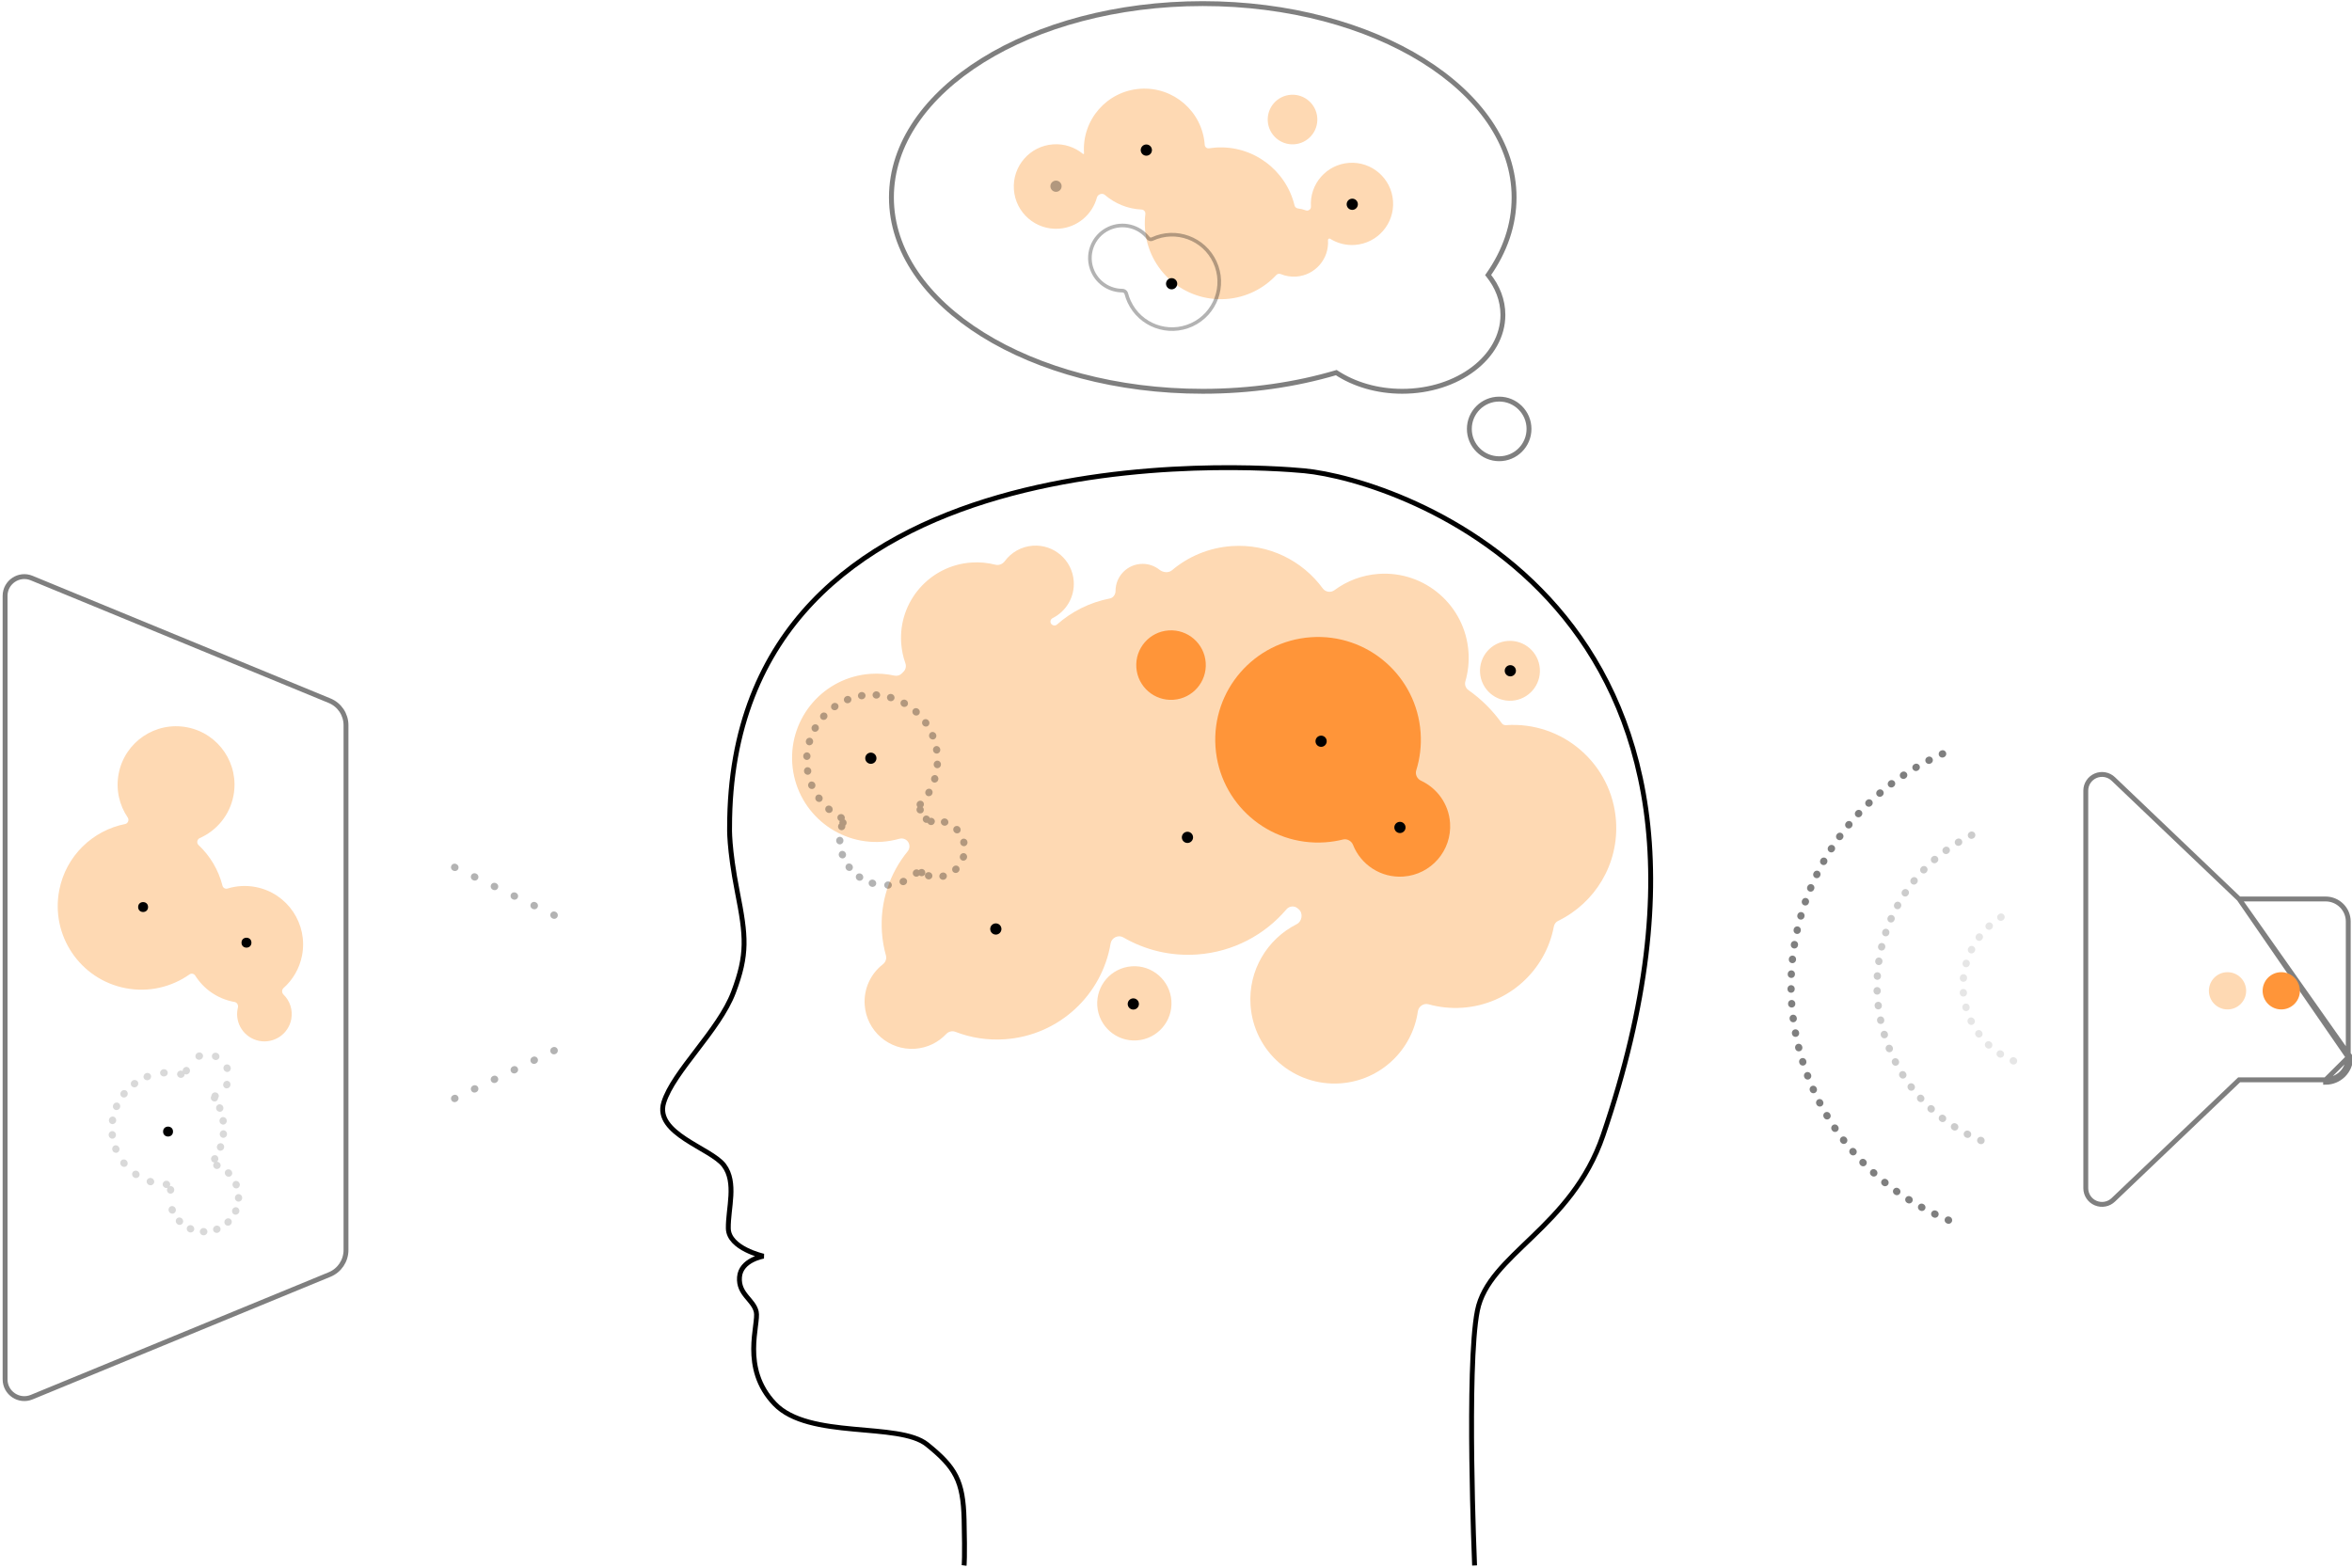 <svg width="651" height="434" viewBox="0 0 651 434" fill="none" xmlns="http://www.w3.org/2000/svg">
<path d="M266.848 433.384C266.848 433.384 267.106 431.46 266.848 420.688C266.59 409.917 264.439 406.229 256.616 399.912C248.793 393.595 223.881 398.555 214.416 388.634C204.951 378.714 210.094 366.56 209.321 363.151C208.547 359.742 204.337 358.363 204.68 353.574C205.022 348.786 211.348 347.76 211.348 347.76C211.348 347.76 201.674 345.621 201.586 340.063C201.498 334.506 203.972 327.406 200.381 322.618C196.791 317.83 181.063 313.853 183.713 305.231C186.363 296.609 199.014 285.302 203.009 274.716C207.004 264.129 206.498 259.221 204.089 246.924C201.68 234.627 201.938 229.069 201.938 229.069C201.938 118.199 347.446 129.043 361 130.332C387.104 132.818 493.759 167.772 443.689 314.326C434.896 340.063 412.011 347.215 408.917 362.862C405.823 378.509 408.143 433.384 408.143 433.384" stroke="black" stroke-width="1.35"/>
<path fill-rule="evenodd" clip-rule="evenodd" d="M290.764 172.284C290.665 171.812 290.913 171.34 291.346 171.125C295.068 169.272 297.501 165.308 297.194 160.902C296.787 155.066 291.726 150.666 285.891 151.073C282.665 151.298 279.878 152.945 278.099 155.358C277.505 156.164 276.48 156.587 275.511 156.338C273.39 155.792 271.147 155.573 268.843 155.734C257.322 156.538 248.634 166.53 249.438 178.051C249.574 180.001 249.973 181.87 250.599 183.625C250.885 184.429 250.697 185.335 250.094 185.939C249.935 186.098 249.778 186.258 249.623 186.42C249.094 186.972 248.311 187.202 247.565 187.037C245.434 186.567 243.2 186.391 240.913 186.55C228.076 187.446 218.396 198.578 219.292 211.415C220.188 224.251 231.32 233.931 244.156 233.036C245.809 232.92 247.408 232.636 248.94 232.199C249.67 231.991 250.461 232.172 251.018 232.687C251.865 233.47 251.956 234.797 251.226 235.691C246.265 241.761 243.517 249.661 244.106 258.099C244.26 260.313 244.637 262.459 245.213 264.515C245.467 265.421 245.1 266.387 244.357 266.965C241.036 269.55 239.02 273.688 239.335 278.203C239.838 285.406 246.085 290.839 253.289 290.336C256.703 290.098 259.719 288.569 261.894 286.26C262.54 285.574 263.539 285.3 264.417 285.641C268.658 287.285 273.319 288.044 278.156 287.707C293.171 286.659 305.032 275.384 307.408 261.164C307.67 259.594 309.53 258.705 310.906 259.504C316.879 262.976 323.92 264.757 331.331 264.24C341.327 263.543 350.076 258.798 356.088 251.72C356.871 250.798 358.277 250.687 359.192 251.479C359.283 251.559 359.375 251.637 359.467 251.716C360.759 252.814 360.411 255.092 358.897 255.855C350.765 259.953 345.459 268.642 346.132 278.294C347.028 291.131 358.16 300.811 370.997 299.915C382.153 299.137 390.924 290.627 392.442 279.986C392.64 278.602 394.064 277.651 395.411 278.028C398.383 278.861 401.547 279.206 404.803 278.979C417.637 278.084 427.815 268.575 430.083 256.495C430.211 255.817 430.652 255.237 431.273 254.936C441.448 249.994 448.123 239.228 447.288 227.252C446.19 211.519 432.546 199.656 416.814 200.753C416.361 200.785 415.922 200.58 415.659 200.21C413.12 196.643 409.99 193.538 406.425 191.03C405.659 190.491 405.334 189.512 405.595 188.613C406.339 186.05 406.651 183.314 406.455 180.497C405.559 167.66 394.427 157.98 381.59 158.876C376.994 159.197 372.802 160.83 369.356 163.384C368.344 164.134 366.871 163.926 366.127 162.909C360.488 155.201 351.135 150.47 340.903 151.184C334.587 151.625 328.89 154.074 324.393 157.865C323.417 158.687 321.906 158.506 320.906 157.714C319.628 156.704 318.015 156.101 316.26 156.101C312.12 156.101 308.765 159.457 308.765 163.596C308.765 164.563 308.143 165.498 307.194 165.682C301.614 166.763 296.604 169.317 292.552 172.9C291.944 173.437 290.93 173.079 290.764 172.284ZM324.225 277.054C324.62 282.718 320.349 287.63 314.685 288.025C309.021 288.42 304.109 284.149 303.714 278.485C303.319 272.821 307.59 267.909 313.254 267.514C318.918 267.119 323.83 271.39 324.225 277.054ZM426.206 185.129C426.525 189.698 423.08 193.661 418.511 193.979C413.942 194.298 409.98 190.853 409.661 186.284C409.342 181.715 412.787 177.753 417.356 177.434C421.925 177.115 425.888 180.56 426.206 185.129Z" fill="#FED9B3"/>
<path fill-rule="evenodd" clip-rule="evenodd" d="M393.33 216.136C392.253 215.634 391.639 214.402 391.993 213.269C393.018 209.984 393.46 206.457 393.206 202.817C392.112 187.139 378.515 175.316 362.837 176.41C347.158 177.504 335.336 191.101 336.43 206.779C337.524 222.457 351.12 234.28 366.799 233.186C368.488 233.068 370.133 232.805 371.722 232.41C372.874 232.123 374.068 232.809 374.506 233.913C376.683 239.401 382.222 243.101 388.427 242.668C396.102 242.132 401.89 235.476 401.354 227.801C400.989 222.564 397.774 218.206 393.33 216.136Z" fill="#FF9539"/>
<circle cx="324.123" cy="184.127" r="9.625" transform="rotate(-3.992 324.123 184.127)" fill="#FF9539"/>
<circle cx="275.631" cy="257.182" r="1.553" fill="black"/>
<circle cx="328.67" cy="231.815" r="1.553" fill="black"/>
<circle cx="313.686" cy="277.938" r="1.553" fill="black"/>
<circle cx="365.663" cy="205.206" r="1.553" fill="black"/>
<circle cx="241.038" cy="209.907" r="1.553" fill="black"/>
<circle cx="418.038" cy="185.692" r="1.553" fill="black"/>
<circle cx="387.483" cy="229.069" r="1.553" fill="black"/>
<path d="M257.027 242.441L257.313 241.483L257.313 241.483L257.027 242.441ZM266.67 237.225L267.628 237.511L266.67 237.225ZM261.454 227.583L261.169 228.541L261.169 228.541L261.454 227.583ZM258.72 215.612L257.762 215.327L258.72 215.612ZM246.551 193.115L246.837 192.156L246.551 193.115ZM224.054 205.284L225.012 205.569L224.054 205.284ZM232.973 228.792L233.931 229.078L232.973 228.792ZM241.477 244.516L241.192 245.474L241.477 244.516ZM254.683 224.171L253.923 224.822L254.683 224.171ZM254.701 222.695L253.966 222.018L254.701 222.695ZM232.822 226.382L233.295 225.501L232.822 226.382ZM233.324 227.771L232.393 227.405L233.324 227.771ZM257.707 227.412L257.906 228.392L257.707 227.412ZM256.418 226.799L255.521 227.242L256.418 226.799ZM255.097 241.566L255.631 240.72L255.097 241.566ZM253.674 241.679L254.353 242.414L253.674 241.679ZM256.796 243.415C257.326 243.57 257.881 243.265 258.035 242.735C258.19 242.204 257.885 241.649 257.355 241.495L256.796 243.415ZM260.764 241.591C260.226 241.716 259.891 242.254 260.017 242.792C260.142 243.33 260.679 243.664 261.217 243.539L260.764 241.591ZM261.326 243.513C261.862 243.381 262.19 242.839 262.058 242.303C261.926 241.767 261.384 241.439 260.848 241.571L261.326 243.513ZM263.851 239.947C263.447 240.323 263.425 240.956 263.801 241.36C264.178 241.764 264.81 241.786 265.214 241.41L263.851 239.947ZM265.296 241.333C265.695 240.951 265.709 240.318 265.327 239.919C264.946 239.52 264.313 239.506 263.913 239.888L265.296 241.333ZM265.699 236.982C265.538 237.51 265.836 238.069 266.364 238.23C266.892 238.391 267.451 238.093 267.612 237.565L265.699 236.982ZM267.644 237.457C267.798 236.927 267.494 236.372 266.963 236.218C266.433 236.063 265.878 236.368 265.724 236.898L267.644 237.457ZM265.82 233.489C265.945 234.027 266.482 234.361 267.02 234.236C267.558 234.111 267.893 233.574 267.768 233.036L265.82 233.489ZM267.742 232.927C267.61 232.391 267.068 232.063 266.532 232.195C265.995 232.327 265.668 232.869 265.8 233.405L267.742 232.927ZM264.175 230.402C264.552 230.806 265.185 230.828 265.589 230.452C265.993 230.075 266.015 229.442 265.638 229.038L264.175 230.402ZM265.562 228.957C265.18 228.558 264.547 228.544 264.148 228.926C263.749 229.307 263.734 229.94 264.116 230.339L265.562 228.957ZM261.21 228.554C261.738 228.715 262.297 228.417 262.458 227.889C262.619 227.361 262.322 226.802 261.793 226.641L261.21 228.554ZM261.69 226.61C261.159 226.455 260.604 226.76 260.45 227.29C260.295 227.82 260.6 228.375 261.13 228.53L261.69 226.61ZM257.945 228.384C258.487 228.278 258.84 227.752 258.734 227.21C258.627 226.668 258.101 226.315 257.56 226.422L257.945 228.384ZM257.505 226.433C256.962 226.534 256.604 227.056 256.706 227.599C256.807 228.142 257.329 228.5 257.872 228.399L257.505 226.433ZM255.537 227.274C255.791 227.765 256.394 227.957 256.885 227.704C257.375 227.451 257.568 226.848 257.315 226.357L255.537 227.274ZM257.296 226.318C257.049 225.824 256.449 225.623 255.954 225.869C255.46 226.116 255.259 226.716 255.506 227.21L257.296 226.318ZM253.946 224.849C254.304 225.269 254.935 225.32 255.356 224.962C255.777 224.604 255.827 223.973 255.47 223.553L253.946 224.849ZM255.441 223.519C255.089 223.094 254.459 223.034 254.033 223.385C253.608 223.737 253.547 224.367 253.899 224.793L255.441 223.519ZM253.94 222.046C253.573 222.459 253.611 223.091 254.024 223.458C254.437 223.824 255.069 223.787 255.435 223.374L253.94 222.046ZM255.472 223.334C255.845 222.927 255.818 222.294 255.41 221.921C255.003 221.548 254.371 221.576 253.998 221.983L255.472 223.334ZM256.223 218.932C255.949 219.412 256.116 220.022 256.596 220.296C257.075 220.57 257.686 220.403 257.96 219.923L256.223 218.932ZM258.012 219.831C258.283 219.35 258.113 218.74 257.632 218.469C257.15 218.198 256.541 218.368 256.269 218.85L258.012 219.831ZM257.748 215.372C257.589 215.901 257.889 216.459 258.418 216.618C258.947 216.777 259.504 216.477 259.664 215.948L257.748 215.372ZM259.694 215.847C259.85 215.318 259.547 214.762 259.017 214.605C258.488 214.449 257.932 214.752 257.775 215.281L259.694 215.847ZM258.438 211.606C258.4 212.157 258.816 212.634 259.367 212.672C259.918 212.71 260.395 212.294 260.433 211.743L258.438 211.606ZM260.44 211.639C260.475 211.088 260.057 210.612 259.505 210.577C258.954 210.543 258.479 210.961 258.444 211.512L260.44 211.639ZM258.269 207.785C258.355 208.33 258.868 208.703 259.413 208.616C259.958 208.53 260.331 208.017 260.244 207.472L258.269 207.785ZM260.227 207.369C260.138 206.824 259.624 206.454 259.079 206.544C258.534 206.633 258.164 207.148 258.254 207.693L260.227 207.369ZM257.25 204.096C257.455 204.609 258.038 204.858 258.55 204.652C259.063 204.446 259.312 203.864 259.106 203.352L257.25 204.096ZM259.067 203.255C258.858 202.743 258.275 202.498 257.763 202.706C257.252 202.915 257.006 203.498 257.215 204.01L259.067 203.255ZM255.438 200.725C255.752 201.179 256.375 201.293 256.829 200.979C257.283 200.665 257.397 200.042 257.083 199.588L255.438 200.725ZM257.023 199.502C256.707 199.049 256.084 198.939 255.631 199.255C255.178 199.572 255.068 200.195 255.384 200.648L257.023 199.502ZM252.924 197.839C253.331 198.212 253.964 198.185 254.337 197.778C254.71 197.37 254.682 196.738 254.275 196.365L252.924 197.839ZM254.198 196.294C253.789 195.923 253.156 195.954 252.786 196.364C252.415 196.773 252.446 197.405 252.855 197.776L254.198 196.294ZM249.831 195.59C250.312 195.862 250.922 195.693 251.195 195.213C251.467 194.733 251.298 194.122 250.818 193.85L249.831 195.59ZM250.727 193.798C250.245 193.529 249.636 193.701 249.366 194.183C249.096 194.664 249.268 195.274 249.75 195.544L250.727 193.798ZM246.311 194.086C246.84 194.246 247.397 193.946 247.556 193.417C247.716 192.888 247.416 192.33 246.887 192.171L246.311 194.086ZM246.786 192.141C246.257 191.985 245.701 192.288 245.544 192.817C245.388 193.347 245.691 193.903 246.221 194.059L246.786 192.141ZM242.545 193.397C243.096 193.435 243.573 193.019 243.611 192.468C243.649 191.917 243.233 191.44 242.682 191.402L242.545 193.397ZM242.578 191.395C242.027 191.36 241.551 191.778 241.517 192.33C241.482 192.881 241.9 193.356 242.451 193.391L242.578 191.395ZM238.724 193.566C239.27 193.48 239.642 192.967 239.555 192.422C239.469 191.876 238.956 191.504 238.411 191.591L238.724 193.566ZM238.308 191.607C237.763 191.697 237.393 192.211 237.483 192.756C237.572 193.301 238.087 193.67 238.632 193.581L238.308 191.607ZM235.035 194.585C235.548 194.38 235.797 193.797 235.591 193.285C235.386 192.772 234.803 192.523 234.291 192.729L235.035 194.585ZM234.194 192.768C233.682 192.977 233.437 193.56 233.645 194.072C233.854 194.583 234.437 194.829 234.949 194.62L234.194 192.768ZM231.664 196.397C232.118 196.083 232.232 195.46 231.918 195.006C231.604 194.552 230.981 194.438 230.527 194.752L231.664 196.397ZM230.441 194.811C229.988 195.128 229.878 195.751 230.194 196.204C230.511 196.657 231.134 196.767 231.587 196.451L230.441 194.811ZM228.778 198.911C229.151 198.504 229.124 197.871 228.717 197.498C228.309 197.125 227.677 197.152 227.304 197.56L228.778 198.911ZM227.233 197.637C226.862 198.046 226.894 198.678 227.303 199.049C227.712 199.42 228.344 199.389 228.715 198.98L227.233 197.637ZM226.529 202.003C226.801 201.523 226.632 200.913 226.152 200.64C225.672 200.368 225.061 200.537 224.789 201.017L226.529 202.003ZM224.737 201.108C224.468 201.59 224.64 202.199 225.122 202.469C225.603 202.739 226.213 202.567 226.483 202.085L224.737 201.108ZM225.025 205.524C225.185 204.995 224.885 204.438 224.356 204.278C223.827 204.119 223.269 204.419 223.11 204.948L225.025 205.524ZM223.08 205.049C222.924 205.579 223.227 206.135 223.756 206.291C224.286 206.447 224.842 206.145 224.998 205.615L223.08 205.049ZM224.332 209.348C224.368 208.797 223.951 208.321 223.4 208.285C222.848 208.249 222.372 208.666 222.336 209.217L224.332 209.348ZM222.33 209.323C222.297 209.875 222.717 210.348 223.268 210.381C223.819 210.414 224.293 209.994 224.326 209.443L222.33 209.323ZM224.524 213.227C224.434 212.682 223.919 212.314 223.374 212.404C222.829 212.494 222.461 213.009 222.551 213.554L224.524 213.227ZM222.568 213.658C222.662 214.203 223.179 214.569 223.723 214.475C224.267 214.382 224.633 213.865 224.54 213.321L222.568 213.658ZM225.591 216.963C225.38 216.453 224.795 216.21 224.285 216.421C223.774 216.632 223.532 217.217 223.742 217.727L225.591 216.963ZM223.783 217.825C223.997 218.334 224.583 218.574 225.092 218.36C225.602 218.146 225.841 217.56 225.627 217.051L223.783 217.825ZM227.472 220.364C227.152 219.914 226.527 219.809 226.077 220.129C225.627 220.45 225.522 221.074 225.842 221.524L227.472 220.364ZM225.904 221.61C226.227 222.058 226.852 222.16 227.3 221.838C227.748 221.515 227.85 220.89 227.527 220.442L225.904 221.61ZM230.069 223.254C229.655 222.888 229.023 222.927 228.657 223.34C228.291 223.754 228.33 224.386 228.744 224.752L230.069 223.254ZM228.823 224.822C229.239 225.186 229.871 225.143 230.234 224.728C230.598 224.312 230.556 223.68 230.14 223.317L228.823 224.822ZM233.253 225.478C232.767 225.216 232.16 225.397 231.898 225.883C231.636 226.369 231.817 226.976 232.303 227.238L233.253 225.478ZM232.351 227.264C232.833 227.534 233.443 227.362 233.712 226.88C233.982 226.398 233.81 225.789 233.328 225.519L232.351 227.264ZM234.268 228.101C234.461 227.584 234.198 227.008 233.68 226.815C233.163 226.622 232.587 226.886 232.394 227.403L234.268 228.101ZM232.388 227.419C232.187 227.933 232.441 228.513 232.955 228.714C233.469 228.915 234.05 228.662 234.251 228.147L232.388 227.419ZM233.934 229.066C234.093 228.537 233.792 227.98 233.263 227.821C232.734 227.663 232.176 227.964 232.018 228.493L233.934 229.066ZM231.999 228.557C231.844 229.087 232.147 229.643 232.677 229.798C233.207 229.954 233.762 229.651 233.918 229.121L231.999 228.557ZM233.445 232.644C233.434 232.091 232.977 231.653 232.425 231.664C231.873 231.676 231.434 232.133 231.446 232.685L233.445 232.644ZM231.448 232.789C231.464 233.342 231.924 233.776 232.476 233.761C233.028 233.745 233.463 233.285 233.448 232.733L231.448 232.789ZM234.092 236.227C233.91 235.706 233.34 235.43 232.818 235.612C232.297 235.794 232.022 236.365 232.204 236.886L234.092 236.227ZM232.238 236.984C232.424 237.505 232.997 237.775 233.517 237.589C234.037 237.403 234.308 236.831 234.122 236.311L232.238 236.984ZM235.813 239.439C235.48 238.999 234.853 238.912 234.412 239.246C233.972 239.579 233.886 240.206 234.219 240.646L235.813 239.439ZM234.283 240.729C234.619 241.167 235.247 241.249 235.685 240.912C236.123 240.575 236.204 239.947 235.868 239.51L234.283 240.729ZM238.439 241.961C237.986 241.646 237.363 241.758 237.047 242.212C236.732 242.665 236.844 243.288 237.298 243.604L238.439 241.961ZM237.384 243.663C237.84 243.975 238.462 243.858 238.774 243.402C239.086 242.946 238.969 242.324 238.513 242.012L237.384 243.663ZM241.72 243.544C241.191 243.385 240.633 243.684 240.474 244.212C240.314 244.741 240.613 245.299 241.142 245.459L241.72 243.544ZM241.247 245.49C241.777 245.646 242.333 245.342 242.488 244.812C242.644 244.282 242.34 243.727 241.81 243.571L241.247 245.49ZM245.688 244.03C245.137 244.058 244.713 244.529 244.741 245.08C244.77 245.632 245.24 246.056 245.791 246.027L245.688 244.03ZM245.906 246.021C246.458 245.987 246.878 245.514 246.844 244.962C246.811 244.411 246.337 243.991 245.786 244.024L245.906 246.021ZM249.588 243.137C249.079 243.351 248.84 243.937 249.053 244.446C249.267 244.955 249.853 245.194 250.363 244.981L249.588 243.137ZM250.468 244.936C250.976 244.718 251.21 244.129 250.992 243.622C250.774 243.115 250.186 242.88 249.678 243.098L250.468 244.936ZM252.96 240.978C252.552 241.351 252.525 241.984 252.898 242.391C253.271 242.798 253.903 242.826 254.311 242.453L252.96 240.978ZM254.354 242.413C254.766 242.045 254.802 241.413 254.434 241.001C254.066 240.589 253.434 240.553 253.022 240.921L254.354 242.413ZM255.602 240.702C255.131 240.415 254.515 240.564 254.228 241.035C253.94 241.507 254.089 242.122 254.561 242.41L255.602 240.702ZM254.588 242.427C255.056 242.72 255.673 242.579 255.967 242.111C256.26 241.643 256.118 241.026 255.65 240.732L254.588 242.427ZM257.291 241.476C256.762 241.317 256.205 241.616 256.045 242.145C255.886 242.674 256.185 243.232 256.714 243.391L257.291 241.476ZM256.742 243.4C256.76 243.405 256.778 243.41 256.796 243.415L257.355 241.495C257.341 241.491 257.327 241.487 257.313 241.483L256.742 243.4ZM261.217 243.539C261.253 243.531 261.29 243.522 261.326 243.513L260.848 241.571C260.82 241.578 260.792 241.585 260.764 241.591L261.217 243.539ZM265.214 241.41C265.242 241.384 265.269 241.359 265.296 241.333L263.913 239.888C263.893 239.907 263.872 239.927 263.851 239.947L265.214 241.41ZM267.612 237.565C267.617 237.547 267.623 237.529 267.628 237.511L265.711 236.94C265.707 236.954 265.703 236.968 265.699 236.982L267.612 237.565ZM267.628 237.511C267.633 237.493 267.639 237.475 267.644 237.457L265.724 236.898C265.72 236.912 265.716 236.926 265.711 236.94L267.628 237.511ZM267.768 233.036C267.759 232.999 267.751 232.963 267.742 232.927L265.8 233.405C265.807 233.433 265.813 233.461 265.82 233.489L267.768 233.036ZM265.638 229.038C265.613 229.011 265.587 228.984 265.562 228.957L264.116 230.339C264.136 230.36 264.156 230.381 264.175 230.402L265.638 229.038ZM261.793 226.641C261.775 226.635 261.758 226.63 261.74 226.625L261.169 228.541C261.182 228.546 261.196 228.55 261.21 228.554L261.793 226.641ZM261.74 226.625C261.723 226.62 261.706 226.615 261.69 226.61L261.13 228.53C261.143 228.534 261.156 228.538 261.169 228.541L261.74 226.625ZM257.56 226.422C257.542 226.425 257.525 226.429 257.508 226.432L257.906 228.392C257.919 228.389 257.932 228.387 257.945 228.384L257.56 226.422ZM257.508 226.432C257.507 226.432 257.506 226.432 257.505 226.433L257.872 228.399C257.883 228.397 257.894 228.394 257.906 228.392L257.508 226.432ZM257.315 226.357C257.315 226.356 257.314 226.356 257.314 226.355L255.521 227.242C255.527 227.253 255.532 227.263 255.537 227.274L257.315 226.357ZM257.314 226.355C257.308 226.343 257.302 226.33 257.296 226.318L255.506 227.21C255.511 227.221 255.516 227.232 255.521 227.242L257.314 226.355ZM255.47 223.553C255.461 223.542 255.452 223.532 255.443 223.521L253.923 224.822C253.931 224.831 253.939 224.84 253.946 224.849L255.47 223.553ZM255.443 223.521C255.442 223.521 255.442 223.52 255.441 223.519L253.899 224.793C253.907 224.803 253.915 224.812 253.923 224.822L255.443 223.521ZM255.435 223.374C255.436 223.374 255.436 223.373 255.436 223.373L253.966 222.018C253.957 222.027 253.948 222.036 253.94 222.046L255.435 223.374ZM255.436 223.373C255.448 223.36 255.46 223.347 255.472 223.334L253.998 221.983C253.987 221.995 253.976 222.006 253.966 222.018L255.436 223.373ZM257.96 219.923C257.977 219.893 257.995 219.862 258.012 219.831L256.269 218.85C256.254 218.877 256.238 218.905 256.223 218.932L257.96 219.923ZM259.664 215.948C259.669 215.931 259.674 215.915 259.679 215.898L257.762 215.327C257.757 215.342 257.753 215.357 257.748 215.372L259.664 215.948ZM259.679 215.898C259.684 215.881 259.689 215.864 259.694 215.847L257.775 215.281C257.771 215.297 257.766 215.312 257.762 215.327L259.679 215.898ZM260.433 211.743C260.436 211.708 260.438 211.673 260.44 211.639L258.444 211.512C258.442 211.543 258.44 211.574 258.438 211.606L260.433 211.743ZM260.244 207.472C260.239 207.437 260.233 207.403 260.227 207.369L258.254 207.693C258.259 207.723 258.264 207.754 258.269 207.785L260.244 207.472ZM259.106 203.352C259.093 203.319 259.08 203.287 259.067 203.255L257.215 204.01C257.226 204.039 257.238 204.067 257.25 204.096L259.106 203.352ZM257.083 199.588C257.063 199.559 257.043 199.53 257.023 199.502L255.384 200.648C255.402 200.673 255.42 200.699 255.438 200.725L257.083 199.588ZM254.275 196.365C254.25 196.341 254.224 196.318 254.198 196.294L252.855 197.776C252.878 197.797 252.901 197.818 252.924 197.839L254.275 196.365ZM250.818 193.85C250.788 193.833 250.757 193.815 250.727 193.798L249.75 195.544C249.777 195.559 249.804 195.574 249.831 195.59L250.818 193.85ZM246.887 192.171C246.87 192.166 246.853 192.161 246.837 192.156L246.266 194.073C246.281 194.077 246.296 194.082 246.311 194.086L246.887 192.171ZM246.837 192.156C246.82 192.151 246.803 192.146 246.786 192.141L246.221 194.059C246.236 194.064 246.251 194.068 246.266 194.073L246.837 192.156ZM242.682 191.402C242.647 191.399 242.613 191.397 242.578 191.395L242.451 193.391C242.482 193.393 242.514 193.395 242.545 193.397L242.682 191.402ZM238.411 191.591C238.377 191.596 238.342 191.602 238.308 191.607L238.632 193.581C238.662 193.576 238.693 193.571 238.724 193.566L238.411 191.591ZM234.291 192.729C234.258 192.742 234.226 192.755 234.194 192.768L234.949 194.62C234.978 194.608 235.007 194.597 235.035 194.585L234.291 192.729ZM230.527 194.752C230.498 194.772 230.469 194.791 230.441 194.811L231.587 196.451C231.612 196.433 231.638 196.415 231.664 196.397L230.527 194.752ZM227.304 197.56C227.28 197.585 227.257 197.611 227.233 197.637L228.715 198.98C228.736 198.957 228.757 198.934 228.778 198.911L227.304 197.56ZM224.789 201.017C224.772 201.047 224.755 201.078 224.737 201.108L226.483 202.085C226.498 202.058 226.513 202.031 226.529 202.003L224.789 201.017ZM223.11 204.948C223.105 204.965 223.1 204.981 223.095 204.998L225.012 205.569C225.016 205.554 225.021 205.539 225.025 205.524L223.11 204.948ZM223.095 204.998C223.09 205.015 223.085 205.032 223.08 205.049L224.998 205.615C225.003 205.6 225.007 205.584 225.012 205.569L223.095 204.998ZM222.336 209.217C222.334 209.253 222.332 209.288 222.33 209.323L224.326 209.443C224.328 209.411 224.33 209.38 224.332 209.348L222.336 209.217ZM222.551 213.554C222.557 213.589 222.563 213.624 222.568 213.658L224.54 213.321C224.534 213.29 224.529 213.258 224.524 213.227L222.551 213.554ZM223.742 217.727C223.756 217.76 223.77 217.792 223.783 217.825L225.627 217.051C225.615 217.022 225.603 216.992 225.591 216.963L223.742 217.727ZM225.842 221.524C225.863 221.553 225.883 221.582 225.904 221.61L227.527 220.442C227.509 220.416 227.49 220.39 227.472 220.364L225.842 221.524ZM228.744 224.752C228.77 224.775 228.797 224.799 228.823 224.822L230.14 223.317C230.117 223.296 230.093 223.275 230.069 223.254L228.744 224.752ZM232.303 227.238C232.319 227.246 232.334 227.255 232.35 227.263L233.295 225.501C233.281 225.493 233.267 225.486 233.253 225.478L232.303 227.238ZM232.35 227.263C232.35 227.264 232.351 227.264 232.351 227.264L233.328 225.519C233.317 225.513 233.306 225.507 233.295 225.501L232.35 227.263ZM232.394 227.403C232.394 227.404 232.394 227.405 232.393 227.405L234.255 228.136C234.26 228.124 234.264 228.113 234.268 228.101L232.394 227.403ZM232.393 227.405C232.392 227.41 232.39 227.414 232.388 227.419L234.251 228.147C234.252 228.144 234.254 228.14 234.255 228.136L232.393 227.405ZM232.018 228.493C232.017 228.498 232.015 228.502 232.014 228.507L233.931 229.078C233.932 229.074 233.933 229.07 233.934 229.066L232.018 228.493ZM232.014 228.507C232.009 228.523 232.004 228.54 231.999 228.557L233.918 229.121C233.922 229.106 233.927 229.092 233.931 229.078L232.014 228.507ZM231.446 232.685C231.447 232.72 231.447 232.755 231.448 232.789L233.448 232.733C233.447 232.703 233.446 232.673 233.445 232.644L231.446 232.685ZM232.204 236.886C232.215 236.919 232.227 236.952 232.238 236.984L234.122 236.311C234.112 236.283 234.102 236.255 234.092 236.227L232.204 236.886ZM234.219 240.646C234.24 240.674 234.261 240.702 234.283 240.729L235.868 239.51C235.849 239.486 235.831 239.463 235.813 239.439L234.219 240.646ZM237.298 243.604C237.326 243.623 237.355 243.643 237.384 243.663L238.513 242.012C238.488 241.995 238.464 241.978 238.439 241.961L237.298 243.604ZM241.142 245.459C241.158 245.464 241.175 245.469 241.192 245.474L241.763 243.557C241.749 243.553 241.734 243.549 241.72 243.544L241.142 245.459ZM241.192 245.474C241.21 245.479 241.229 245.485 241.247 245.49L241.81 243.571C241.795 243.567 241.779 243.562 241.763 243.557L241.192 245.474ZM245.791 246.027C245.83 246.025 245.868 246.023 245.906 246.021L245.786 244.024C245.753 244.026 245.721 244.028 245.688 244.03L245.791 246.027ZM250.363 244.981C250.398 244.966 250.433 244.951 250.468 244.936L249.678 243.098C249.648 243.111 249.618 243.124 249.588 243.137L250.363 244.981ZM254.311 242.453C254.325 242.44 254.339 242.427 254.353 242.414L252.996 240.945C252.984 240.956 252.972 240.967 252.96 240.978L254.311 242.453ZM254.353 242.414C254.353 242.414 254.354 242.413 254.354 242.413L253.022 240.921C253.013 240.929 253.005 240.937 252.996 240.945L254.353 242.414ZM254.561 242.41C254.562 242.41 254.563 242.411 254.563 242.411L255.631 240.72C255.622 240.714 255.612 240.708 255.602 240.702L254.561 242.41ZM254.563 242.411C254.572 242.417 254.58 242.422 254.588 242.427L255.65 240.732C255.644 240.728 255.638 240.724 255.631 240.72L254.563 242.411ZM256.714 243.391C256.723 243.394 256.732 243.397 256.742 243.4L257.313 241.483C257.306 241.481 257.298 241.478 257.291 241.476L256.714 243.391Z" fill="black" fill-opacity="0.3"/>
<path d="M1.409 164.957C1.409 161.167 5.257 158.59 8.762 160.033L91.229 193.983C93.974 195.113 95.766 197.788 95.766 200.756V346.066C95.766 349.034 93.974 351.709 91.229 352.839L8.761 386.789C5.257 388.232 1.409 385.655 1.409 381.865V164.957Z" stroke="black" stroke-opacity="0.5" stroke-width="1.35"/>
<path d="M125.828 240.096L157.737 255.461" stroke="black" stroke-opacity="0.3" stroke-width="2" stroke-linecap="round" stroke-dasharray="0.1 6"/>
<path d="M125.828 304.117L157.737 288.752" stroke="black" stroke-opacity="0.3" stroke-width="2" stroke-linecap="round" stroke-dasharray="0.1 6"/>
<path fill-rule="evenodd" clip-rule="evenodd" d="M55.277 232.027C54.542 232.353 54.351 233.38 54.938 233.93C58.172 236.96 60.495 240.881 61.583 245.211C61.735 245.815 62.378 246.168 62.974 245.984C65.431 245.229 68.105 245.049 70.805 245.575C79.575 247.281 85.301 255.773 83.595 264.542C82.89 268.163 81.029 271.265 78.469 273.539C77.951 274 77.975 274.847 78.47 275.332C80.227 277.051 81.113 279.592 80.609 282.185C79.812 286.283 75.844 288.958 71.746 288.161C67.648 287.364 64.972 283.396 65.769 279.298C65.794 279.167 65.823 279.038 65.855 278.91C66.022 278.238 65.598 277.506 64.916 277.385C64.82 277.368 64.724 277.351 64.627 277.332C60.062 276.444 56.322 273.717 54.026 270.07C53.694 269.543 52.977 269.39 52.468 269.749C47.494 273.257 41.153 274.81 34.706 273.556C22.159 271.115 13.965 258.964 16.406 246.417C18.256 236.906 25.685 229.897 34.637 228.124C35.426 227.968 35.808 226.994 35.356 226.329C33.016 222.888 31.996 218.55 32.853 214.143C34.559 205.374 43.051 199.647 51.821 201.353C60.59 203.059 66.316 211.551 64.611 220.321C63.561 225.714 59.946 229.956 55.277 232.027Z" fill="#FED9B3"/>
<path d="M59.145 302.499C58.632 302.702 58.38 303.283 58.583 303.797C58.785 304.31 59.366 304.562 59.88 304.359L59.145 302.499ZM50.076 297.397L49.84 298.368L50.076 297.397ZM51.568 296.429L50.6 296.18L51.568 296.429ZM59.423 320.823L58.583 320.281L59.423 320.823ZM60.028 322.617L59.659 323.546L60.028 322.617ZM47.231 329.392L46.255 329.174L47.231 329.392ZM46.087 327.881L46.063 328.881L46.087 327.881ZM59.354 303.914L58.518 304.463L59.354 303.914ZM59.88 304.359C60.394 304.157 60.646 303.576 60.443 303.062C60.24 302.548 59.659 302.296 59.145 302.499L59.88 304.359ZM59.908 307.153C60.11 307.667 60.69 307.921 61.204 307.719C61.718 307.518 61.972 306.938 61.771 306.424L59.908 307.153ZM62.743 310.104C62.664 309.557 62.158 309.178 61.611 309.256C61.064 309.334 60.685 309.841 60.763 310.387L62.743 310.104ZM60.774 310.47C60.849 311.018 61.354 311.4 61.901 311.325C62.448 311.25 62.831 310.746 62.756 310.199L60.774 310.47ZM62.83 314.007C62.884 313.457 62.482 312.968 61.932 312.914C61.382 312.861 60.893 313.263 60.84 313.813L62.83 314.007ZM60.831 313.896C60.775 314.445 61.174 314.937 61.723 314.993C62.273 315.05 62.764 314.651 62.821 314.101L60.831 313.896ZM61.995 317.818C62.176 317.296 61.9 316.726 61.378 316.545C60.856 316.364 60.286 316.64 60.105 317.161L61.995 317.818ZM60.078 317.24C59.893 317.761 60.166 318.332 60.687 318.517C61.207 318.701 61.779 318.428 61.963 317.907L60.078 317.24ZM60.289 321.326C60.587 320.861 60.453 320.242 59.988 319.944C59.523 319.646 58.904 319.781 58.606 320.245L60.289 321.326ZM58.557 320.323C58.268 320.794 58.416 321.409 58.887 321.698C59.357 321.987 59.973 321.839 60.262 321.368L58.557 320.323ZM60.394 321.686C59.885 321.47 59.298 321.708 59.083 322.217C58.868 322.725 59.105 323.312 59.614 323.527L60.394 321.686ZM59.698 323.562C60.211 323.768 60.793 323.52 61 323.008C61.206 322.496 60.958 321.913 60.446 321.707L59.698 323.562ZM63.922 323.992C63.53 323.604 62.897 323.606 62.508 323.999C62.12 324.391 62.122 325.024 62.515 325.413L63.922 323.992ZM62.575 325.473C62.963 325.866 63.596 325.869 63.989 325.481C64.382 325.092 64.385 324.459 63.996 324.066L62.575 325.473ZM66.276 327.548C66.071 327.035 65.489 326.786 64.976 326.992C64.463 327.197 64.214 327.779 64.419 328.292L66.276 327.548ZM64.45 328.37C64.651 328.884 65.23 329.139 65.745 328.939C66.26 328.738 66.514 328.159 66.314 327.644L64.45 328.37ZM67.032 331.583C67.039 331.03 66.596 330.577 66.044 330.571C65.492 330.564 65.039 331.006 65.032 331.558L67.032 331.583ZM65.031 331.64C65.019 332.192 65.456 332.649 66.008 332.661C66.561 332.673 67.018 332.235 67.03 331.683L65.031 331.64ZM66.181 335.595C66.399 335.088 66.163 334.5 65.656 334.282C65.148 334.065 64.56 334.3 64.343 334.808L66.181 335.595ZM64.311 334.883C64.088 335.389 64.318 335.979 64.824 336.201C65.329 336.423 65.919 336.193 66.141 335.688L64.311 334.883ZM63.864 338.98C64.259 338.594 64.267 337.961 63.881 337.566C63.495 337.171 62.861 337.164 62.466 337.55L63.864 338.98ZM62.408 337.606C62.009 337.989 61.996 338.622 62.378 339.02C62.76 339.419 63.393 339.432 63.792 339.05L62.408 337.606ZM60.425 341.217C60.938 341.012 61.187 340.429 60.982 339.917C60.777 339.404 60.195 339.155 59.682 339.36L60.425 341.217ZM59.606 339.39C59.091 339.591 58.836 340.17 59.037 340.685C59.237 341.2 59.817 341.454 60.331 341.254L59.606 339.39ZM56.392 341.972C56.945 341.979 57.398 341.536 57.405 340.984C57.411 340.432 56.969 339.979 56.417 339.972L56.392 341.972ZM56.336 339.971C55.783 339.958 55.326 340.396 55.314 340.948C55.302 341.501 55.74 341.958 56.292 341.97L56.336 339.971ZM52.38 341.121C52.888 341.339 53.475 341.103 53.693 340.596C53.91 340.088 53.675 339.5 53.167 339.283L52.38 341.121ZM53.092 339.25C52.587 339.028 51.997 339.258 51.774 339.764C51.552 340.269 51.782 340.859 52.288 341.081L53.092 339.25ZM48.995 338.804C49.381 339.199 50.014 339.207 50.409 338.821C50.804 338.434 50.811 337.801 50.425 337.406L48.995 338.804ZM50.369 337.348C49.987 336.949 49.354 336.936 48.955 337.318C48.556 337.7 48.543 338.333 48.925 338.732L50.369 337.348ZM46.758 335.365C46.964 335.878 47.546 336.127 48.058 335.922C48.571 335.717 48.82 335.135 48.615 334.622L46.758 335.365ZM48.577 334.526C48.378 334.011 47.799 333.755 47.284 333.954C46.769 334.153 46.513 334.732 46.712 335.247L48.577 334.526ZM46.239 329.248C46.122 329.788 46.466 330.32 47.005 330.437C47.545 330.553 48.077 330.21 48.194 329.67L46.239 329.248ZM48.217 329.562C48.326 329.021 47.974 328.494 47.433 328.386C46.891 328.277 46.364 328.628 46.256 329.17L48.217 329.562ZM46.066 328.881C46.618 328.907 47.086 328.481 47.112 327.929C47.138 327.377 46.712 326.909 46.16 326.883L46.066 328.881ZM46.059 326.88C45.507 326.865 45.047 327.3 45.032 327.852C45.017 328.404 45.452 328.864 46.004 328.879L46.059 326.88ZM41.385 328.084C41.91 328.254 42.474 327.966 42.644 327.441C42.815 326.915 42.526 326.352 42.001 326.181L41.385 328.084ZM41.903 326.149C41.379 325.975 40.813 326.259 40.639 326.784C40.465 327.308 40.749 327.874 41.273 328.048L41.903 326.149ZM37.079 325.958C37.534 326.272 38.156 326.158 38.47 325.703C38.784 325.249 38.67 324.626 38.216 324.312L37.079 325.958ZM38.131 324.253C37.679 323.936 37.055 324.046 36.738 324.498C36.421 324.95 36.531 325.574 36.983 325.891L38.131 324.253ZM33.568 322.678C33.912 323.11 34.541 323.182 34.973 322.838C35.405 322.494 35.477 321.865 35.133 321.433L33.568 322.678ZM35.069 321.352C34.728 320.917 34.1 320.841 33.665 321.182C33.23 321.523 33.154 322.151 33.495 322.586L35.069 321.352ZM31.16 318.522C31.364 319.035 31.946 319.285 32.459 319.081C32.972 318.876 33.222 318.294 33.017 317.781L31.16 318.522ZM32.981 317.69C32.78 317.175 32.2 316.922 31.686 317.123C31.171 317.324 30.917 317.904 31.119 318.418L32.981 317.69ZM30.098 314.353C30.163 314.901 30.66 315.293 31.208 315.228C31.757 315.163 32.149 314.665 32.084 314.117L30.098 314.353ZM32.073 314.025C32.011 313.476 31.517 313.081 30.968 313.143C30.419 313.204 30.024 313.699 30.085 314.248L32.073 314.025ZM30.157 310.055C30.077 310.601 30.455 311.109 31.001 311.189C31.548 311.269 32.056 310.891 32.136 310.344L30.157 310.055ZM32.149 310.253C32.233 309.707 31.858 309.197 31.312 309.113C30.766 309.03 30.256 309.405 30.172 309.951L32.149 310.253ZM31.327 305.921C31.108 306.429 31.343 307.017 31.85 307.235C32.358 307.453 32.946 307.219 33.164 306.711L31.327 305.921ZM33.201 306.627C33.422 306.121 33.191 305.531 32.686 305.31C32.18 305.088 31.59 305.319 31.369 305.825L33.201 306.627ZM33.522 302.229C33.181 302.663 33.255 303.292 33.689 303.633C34.123 303.975 34.752 303.9 35.094 303.466L33.522 302.229ZM35.151 303.394C35.495 302.962 35.425 302.333 34.993 301.989C34.561 301.644 33.932 301.715 33.587 302.147L35.151 303.394ZM36.601 299.23C36.158 299.56 36.067 300.186 36.397 300.629C36.727 301.072 37.353 301.164 37.796 300.834L36.601 299.23ZM37.87 300.779C38.315 300.451 38.411 299.825 38.084 299.38C37.757 298.936 37.131 298.84 36.686 299.167L37.87 300.779ZM40.352 297.135C39.839 297.34 39.589 297.921 39.794 298.434C39.998 298.947 40.58 299.198 41.093 298.993L40.352 297.135ZM41.186 298.956C41.701 298.755 41.955 298.175 41.754 297.661C41.553 297.146 40.973 296.892 40.459 297.093L41.186 298.956ZM45.241 296.006C44.69 296.046 44.276 296.526 44.317 297.076C44.358 297.627 44.837 298.041 45.388 298L45.241 296.006ZM45.495 297.993C46.047 297.956 46.464 297.48 46.427 296.929C46.391 296.378 45.915 295.961 45.364 295.997L45.495 297.993ZM50.252 296.41C49.714 296.282 49.175 296.614 49.047 297.151C48.919 297.688 49.25 298.228 49.787 298.356L50.252 296.41ZM49.885 298.379C50.424 298.497 50.957 298.156 51.076 297.616C51.194 297.077 50.853 296.544 50.313 296.425L49.885 298.379ZM50.598 296.186C50.451 296.718 50.764 297.269 51.296 297.416C51.828 297.563 52.379 297.25 52.526 296.718L50.598 296.186ZM52.552 296.622C52.695 296.088 52.379 295.54 51.845 295.396C51.312 295.253 50.763 295.57 50.62 296.103L52.552 296.622ZM54.704 291.469C54.193 291.678 53.948 292.262 54.156 292.773C54.365 293.284 54.949 293.53 55.46 293.321L54.704 291.469ZM55.558 293.282C56.073 293.084 56.331 292.506 56.133 291.99C55.935 291.475 55.356 291.217 54.841 291.415L55.558 293.282ZM60.032 291.502C59.524 291.287 58.937 291.525 58.722 292.034C58.507 292.542 58.745 293.129 59.254 293.344L60.032 291.502ZM59.341 293.382C59.846 293.606 60.437 293.38 60.661 292.875C60.886 292.37 60.659 291.779 60.154 291.555L59.341 293.382ZM63.764 295.287C63.557 294.775 62.974 294.529 62.462 294.736C61.95 294.944 61.704 295.527 61.911 296.039L63.764 295.287ZM61.946 296.128C62.144 296.643 62.723 296.901 63.238 296.703C63.754 296.505 64.011 295.926 63.813 295.411L61.946 296.128ZM63.727 300.603C63.942 300.094 63.704 299.507 63.195 299.292C62.686 299.077 62.1 299.315 61.885 299.824L63.727 300.603ZM61.847 299.911C61.622 300.416 61.849 301.007 62.354 301.231C62.858 301.456 63.449 301.229 63.674 300.725L61.847 299.911ZM59.942 304.335C60.454 304.127 60.7 303.544 60.492 303.032C60.285 302.52 59.702 302.274 59.19 302.481L59.942 304.335ZM59.119 302.51C58.61 302.724 58.37 303.31 58.584 303.819C58.798 304.328 59.384 304.568 59.893 304.354L59.119 302.51ZM60.197 303.377C59.904 302.909 59.287 302.767 58.819 303.06C58.351 303.354 58.209 303.971 58.503 304.439L60.197 303.377ZM58.538 304.494C58.841 304.956 59.461 305.086 59.923 304.783C60.385 304.481 60.514 303.861 60.212 303.399L58.538 304.494ZM61.738 306.341C61.534 305.827 60.952 305.577 60.439 305.781C59.926 305.985 59.675 306.567 59.88 307.08L61.738 306.341ZM59.893 307.114C59.898 307.127 59.903 307.14 59.908 307.153L61.771 306.424C61.765 306.409 61.759 306.394 61.753 306.379L59.893 307.114ZM60.763 310.387C60.767 310.415 60.771 310.443 60.774 310.47L62.756 310.199C62.752 310.167 62.747 310.136 62.743 310.104L60.763 310.387ZM60.84 313.813C60.837 313.84 60.834 313.868 60.831 313.896L62.821 314.101C62.824 314.07 62.827 314.038 62.83 314.007L60.84 313.813ZM60.105 317.161C60.096 317.188 60.087 317.214 60.078 317.24L61.963 317.907C61.974 317.878 61.984 317.848 61.995 317.818L60.105 317.161ZM58.606 320.245C58.599 320.257 58.591 320.269 58.583 320.281L60.263 321.366C60.272 321.352 60.281 321.339 60.289 321.326L58.606 320.245ZM58.583 320.281C58.574 320.295 58.565 320.309 58.557 320.323L60.262 321.368C60.262 321.367 60.263 321.367 60.263 321.366L58.583 320.281ZM59.614 323.527C59.629 323.534 59.644 323.54 59.659 323.546L60.397 321.687C60.396 321.687 60.395 321.686 60.394 321.686L59.614 323.527ZM59.659 323.546C59.672 323.551 59.685 323.556 59.698 323.562L60.446 321.707C60.43 321.7 60.414 321.694 60.397 321.687L59.659 323.546ZM62.515 325.413C62.535 325.433 62.555 325.453 62.575 325.473L63.996 324.066C63.972 324.042 63.947 324.017 63.922 323.992L62.515 325.413ZM64.419 328.292C64.425 328.305 64.43 328.318 64.435 328.331L66.296 327.597C66.289 327.581 66.283 327.564 66.276 327.548L64.419 328.292ZM64.435 328.331C64.44 328.344 64.445 328.357 64.45 328.37L66.314 327.644C66.308 327.628 66.302 327.613 66.296 327.597L64.435 328.331ZM65.032 331.558C65.032 331.585 65.031 331.612 65.031 331.64L67.03 331.683C67.031 331.65 67.031 331.616 67.032 331.583L65.032 331.558ZM64.343 334.808C64.332 334.833 64.321 334.858 64.311 334.883L66.141 335.688C66.155 335.657 66.168 335.626 66.181 335.595L64.343 334.808ZM62.466 337.55C62.447 337.569 62.428 337.588 62.408 337.606L63.792 339.05C63.816 339.027 63.84 339.004 63.864 338.98L62.466 337.55ZM59.682 339.36C59.669 339.365 59.657 339.37 59.644 339.375L60.378 341.235C60.394 341.229 60.41 341.223 60.425 341.217L59.682 339.36ZM59.644 339.375C59.631 339.38 59.618 339.385 59.606 339.39L60.331 341.254C60.347 341.248 60.363 341.242 60.378 341.235L59.644 339.375ZM56.417 339.972C56.39 339.972 56.363 339.971 56.336 339.971L56.292 341.97C56.325 341.971 56.359 341.971 56.392 341.972L56.417 339.972ZM53.167 339.283C53.142 339.272 53.117 339.261 53.092 339.25L52.288 341.081C52.318 341.095 52.349 341.108 52.38 341.121L53.167 339.283ZM50.425 337.406C50.406 337.387 50.388 337.368 50.369 337.348L48.925 338.732C48.948 338.756 48.972 338.78 48.995 338.804L50.425 337.406ZM48.615 334.622C48.61 334.609 48.605 334.597 48.6 334.584L46.74 335.318C46.746 335.334 46.752 335.35 46.758 335.365L48.615 334.622ZM48.6 334.584C48.592 334.565 48.585 334.545 48.577 334.526L46.712 335.247C46.721 335.271 46.73 335.295 46.74 335.318L48.6 334.584ZM48.194 329.67C48.198 329.65 48.203 329.63 48.207 329.61L46.255 329.174C46.25 329.199 46.244 329.224 46.239 329.248L48.194 329.67ZM48.207 329.61C48.211 329.594 48.214 329.578 48.217 329.562L46.256 329.17C46.256 329.171 46.255 329.173 46.255 329.174L48.207 329.61ZM46.16 326.883C46.144 326.882 46.127 326.882 46.111 326.881L46.063 328.881C46.064 328.881 46.065 328.881 46.066 328.881L46.16 326.883ZM46.111 326.881C46.093 326.881 46.076 326.88 46.059 326.88L46.004 328.879C46.024 328.88 46.044 328.88 46.063 328.881L46.111 326.881ZM42.001 326.181C41.968 326.171 41.935 326.16 41.903 326.149L41.273 328.048C41.31 328.06 41.348 328.072 41.385 328.084L42.001 326.181ZM38.216 324.312C38.188 324.293 38.159 324.273 38.131 324.253L36.983 325.891C37.015 325.913 37.047 325.936 37.079 325.958L38.216 324.312ZM35.133 321.433C35.112 321.406 35.09 321.379 35.069 321.352L33.495 322.586C33.519 322.617 33.544 322.648 33.568 322.678L35.133 321.433ZM33.017 317.781C33.011 317.765 33.005 317.749 32.998 317.733L31.138 318.468C31.145 318.486 31.152 318.504 31.16 318.522L33.017 317.781ZM32.998 317.733C32.992 317.719 32.987 317.704 32.981 317.69L31.119 318.418C31.125 318.435 31.131 318.451 31.138 318.468L32.998 317.733ZM32.084 314.117C32.08 314.086 32.076 314.056 32.073 314.025L30.085 314.248C30.089 314.283 30.093 314.318 30.098 314.353L32.084 314.117ZM32.136 310.344C32.14 310.314 32.145 310.283 32.149 310.253L30.172 309.951C30.167 309.985 30.162 310.02 30.157 310.055L32.136 310.344ZM33.164 306.711C33.176 306.683 33.188 306.655 33.201 306.627L31.369 305.825C31.355 305.857 31.341 305.889 31.327 305.921L33.164 306.711ZM35.094 303.466C35.113 303.442 35.132 303.418 35.151 303.394L33.587 302.147C33.566 302.174 33.544 302.201 33.522 302.229L35.094 303.466ZM37.796 300.834C37.821 300.815 37.846 300.797 37.87 300.779L36.686 299.167C36.657 299.188 36.629 299.209 36.601 299.23L37.796 300.834ZM41.093 298.993C41.107 298.987 41.121 298.982 41.136 298.976L40.401 297.116C40.385 297.122 40.369 297.129 40.352 297.135L41.093 298.993ZM41.136 298.976C41.153 298.969 41.17 298.963 41.186 298.956L40.459 297.093C40.44 297.101 40.42 297.108 40.401 297.116L41.136 298.976ZM45.388 298C45.424 297.998 45.46 297.995 45.495 297.993L45.364 295.997C45.323 296 45.282 296.003 45.241 296.006L45.388 298ZM49.787 298.356C49.805 298.36 49.822 298.364 49.84 298.368L50.311 296.425C50.291 296.42 50.271 296.415 50.252 296.41L49.787 298.356ZM49.84 298.368C49.855 298.372 49.87 298.375 49.885 298.379L50.313 296.425C50.313 296.425 50.312 296.425 50.311 296.425L49.84 298.368ZM52.526 296.718C52.53 296.704 52.534 296.69 52.537 296.677L50.6 296.18C50.599 296.182 50.599 296.184 50.598 296.186L52.526 296.718ZM52.537 296.677C52.542 296.658 52.547 296.64 52.552 296.622L50.62 296.103C50.613 296.129 50.606 296.154 50.6 296.18L52.537 296.677ZM55.46 293.321C55.478 293.314 55.495 293.307 55.513 293.3L54.779 291.439C54.754 291.449 54.729 291.459 54.704 291.469L55.46 293.321ZM55.513 293.3C55.528 293.294 55.543 293.288 55.558 293.282L54.841 291.415C54.82 291.423 54.799 291.431 54.779 291.439L55.513 293.3ZM59.254 293.344C59.283 293.356 59.312 293.369 59.341 293.382L60.154 291.555C60.114 291.537 60.073 291.519 60.032 291.502L59.254 293.344ZM61.911 296.039C61.917 296.054 61.923 296.068 61.929 296.083L63.789 295.349C63.781 295.328 63.773 295.307 63.764 295.287L61.911 296.039ZM61.929 296.083C61.935 296.098 61.941 296.113 61.946 296.128L63.813 295.411C63.806 295.39 63.797 295.369 63.789 295.349L61.929 296.083ZM61.885 299.824C61.872 299.853 61.86 299.882 61.847 299.911L63.674 300.725C63.692 300.684 63.71 300.643 63.727 300.603L61.885 299.824ZM59.19 302.481C59.175 302.487 59.16 302.493 59.145 302.499L59.88 304.359C59.901 304.351 59.921 304.343 59.942 304.335L59.19 302.481ZM59.145 302.499C59.137 302.503 59.128 302.506 59.119 302.51L59.893 304.354C59.889 304.356 59.884 304.358 59.88 304.359L59.145 302.499ZM58.503 304.439C58.508 304.447 58.513 304.455 58.518 304.463L60.189 303.364C60.192 303.368 60.195 303.373 60.197 303.377L58.503 304.439ZM58.518 304.463C58.525 304.473 58.532 304.484 58.538 304.494L60.212 303.399C60.205 303.387 60.197 303.376 60.189 303.364L58.518 304.463ZM59.88 307.08C59.884 307.091 59.889 307.102 59.893 307.114L61.753 306.379C61.748 306.366 61.743 306.354 61.738 306.341L59.88 307.08Z" fill="black" fill-opacity="0.15"/>
<circle cx="39.609" cy="251.107" r="1.374" fill="black"/>
<circle cx="68.218" cy="260.972" r="1.374" fill="black"/>
<circle cx="46.515" cy="313.265" r="1.374" fill="black"/>
<path d="M619.754 248.873L619.559 248.686L584.933 215.654L584.931 215.652C584.296 215.042 583.494 214.632 582.626 214.472C581.757 214.312 580.86 214.411 580.047 214.755C579.235 215.1 578.543 215.674 578.057 216.407C577.571 217.14 577.314 217.998 577.316 218.875L577.316 218.877L577.316 328.978C577.32 329.851 577.583 330.705 578.071 331.432C578.559 332.16 579.251 332.729 580.063 333.069C580.874 333.41 581.768 333.505 582.634 333.345C583.5 333.184 584.298 332.774 584.931 332.166L584.933 332.164L619.559 299.132L619.754 298.945H620.025L643.689 298.945L643.69 298.945M619.754 248.873L650.64 292.705C650.637 294.538 649.904 296.295 648.601 297.591C647.298 298.887 645.532 299.617 643.69 299.62V298.945M619.754 248.873H620.025H643.69C645.355 248.873 646.952 249.531 648.128 250.702C649.305 251.872 649.965 253.459 649.965 255.113L649.965 292.704L649.965 292.705M619.754 248.873L649.965 292.705M643.69 298.945C645.354 298.942 646.949 298.283 648.125 297.113C649.301 295.943 649.962 294.358 649.965 292.705M643.69 298.945L649.965 292.705" stroke="black" stroke-opacity="0.5" stroke-width="1.35"/>
<path d="M557.327 293.708C553.191 292.022 549.651 289.143 547.159 285.436C544.667 281.729 543.336 277.364 543.336 272.898C543.336 268.431 544.667 264.066 547.159 260.36C549.651 256.653 553.191 253.773 557.327 252.088" stroke="black" stroke-opacity="0.1" stroke-width="2" stroke-miterlimit="10" stroke-linecap="round" stroke-dasharray="0.1 4"/>
<path d="M548.326 315.747C539.814 312.27 532.531 306.337 527.404 298.705C522.277 291.073 519.539 282.087 519.539 272.892C519.539 263.698 522.277 254.712 527.404 247.079C532.531 239.447 539.814 233.514 548.326 230.037" stroke="black" stroke-opacity="0.2" stroke-width="2" stroke-miterlimit="10" stroke-linecap="round" stroke-dasharray="0.1 4"/>
<path d="M539.336 337.798C526.447 332.533 515.417 323.551 507.652 311.995C499.887 300.439 495.738 286.833 495.734 272.911C495.73 258.988 499.871 245.38 507.629 233.82C515.388 222.259 526.412 213.27 539.298 207.998" stroke="black" stroke-opacity="0.5" stroke-width="2" stroke-miterlimit="10" stroke-linecap="round" stroke-dasharray="0.1 4"/>
<circle cx="631.421" cy="274.296" r="5.156" fill="#FF9539"/>
<circle cx="616.546" cy="274.296" r="5.156" fill="#FED9B3"/>
<path d="M411.9 76.139L411.348 75.751L411.056 76.167L411.375 76.563L411.9 76.139ZM369.864 103.154L370.235 102.59L369.973 102.418L369.672 102.507L369.864 103.154ZM412.452 76.527C417.138 69.853 419.753 62.456 419.753 54.662H418.403C418.403 62.141 415.896 69.272 411.348 75.751L412.452 76.527ZM416.658 87.17C416.658 82.955 415.099 79.031 412.425 75.716L411.375 76.563C413.88 79.671 415.308 83.302 415.308 87.17H416.658ZM388.119 109.001C395.947 109.001 403.06 106.593 408.23 102.667C413.4 98.741 416.658 93.269 416.658 87.17H415.308C415.308 92.756 412.327 97.861 407.413 101.592C402.499 105.324 395.679 107.651 388.119 107.651V109.001ZM369.492 103.718C374.5 107.017 381.014 109.001 388.119 109.001V107.651C381.259 107.651 375.007 105.735 370.235 102.59L369.492 103.718ZM332.906 109.001C346.195 109.001 358.791 107.137 370.055 103.801L369.672 102.507C358.537 105.804 346.071 107.651 332.906 107.651V109.001ZM246.059 54.662C246.059 69.799 255.909 83.399 271.617 93.181C287.334 102.969 309.005 109.001 332.906 109.001V107.651C309.216 107.651 287.801 101.67 272.33 92.035C256.85 82.394 247.409 69.163 247.409 54.662H246.059ZM332.906 0.323C309.005 0.323 287.334 6.355 271.617 16.143C255.909 25.925 246.059 39.525 246.059 54.662H247.409C247.409 40.161 256.85 26.93 272.33 17.289C287.801 7.654 309.216 1.673 332.906 1.673V0.323ZM419.753 54.662C419.753 39.525 409.903 25.925 394.196 16.143C378.479 6.355 356.808 0.323 332.906 0.323V1.673C356.596 1.673 378.011 7.654 393.482 17.289C408.963 26.93 418.403 40.161 418.403 54.662H419.753ZM422.532 118.742C422.532 122.929 419.138 126.323 414.951 126.323V127.673C419.884 127.673 423.882 123.675 423.882 118.742H422.532ZM414.951 111.161C419.138 111.161 422.532 114.555 422.532 118.742H423.882C423.882 113.81 419.884 109.811 414.951 109.811V111.161ZM407.37 118.742C407.37 114.555 410.764 111.161 414.951 111.161V109.811C410.019 109.811 406.02 113.81 406.02 118.742H407.37ZM414.951 126.323C410.764 126.323 407.37 122.929 407.37 118.742H406.02C406.02 123.675 410.019 127.673 414.951 127.673V126.323Z" fill="black" fill-opacity="0.5"/>
<path fill-rule="evenodd" clip-rule="evenodd" d="M291.491 39.96C294.602 39.743 297.514 40.763 299.745 42.6C299.867 42.7 300.055 42.604 300.044 42.447C299.4 33.221 306.358 25.219 315.584 24.575C324.811 23.931 332.812 30.889 333.456 40.115C333.497 40.706 334.041 41.146 334.626 41.055C335.215 40.964 335.812 40.896 336.418 40.854C346.802 40.13 355.95 47.078 358.309 56.873C358.417 57.322 358.806 57.649 359.264 57.705C360.029 57.798 360.768 57.982 361.469 58.248C362.107 58.49 362.899 57.919 362.852 57.238C362.414 50.965 367.145 45.525 373.418 45.087C379.691 44.649 385.131 49.38 385.569 55.653C386.007 61.926 381.276 67.367 375.003 67.804C372.504 67.979 370.136 67.332 368.165 66.095C367.905 65.932 367.548 66.149 367.569 66.455C367.934 71.677 363.996 76.205 358.774 76.569C357.265 76.675 355.813 76.42 354.503 75.88C354.076 75.703 353.578 75.797 353.264 76.135C349.762 79.9 344.878 82.396 339.343 82.782C327.765 83.59 317.724 74.859 316.917 63.281C316.821 61.909 316.859 60.558 317.02 59.242C317.097 58.611 316.607 58.04 315.972 58.011C312.116 57.837 308.564 56.343 305.794 53.946C305.106 53.352 303.852 53.776 303.618 54.654C302.364 59.352 298.243 62.954 293.121 63.312C286.673 63.762 281.08 58.899 280.63 52.451C280.18 46.002 285.043 40.41 291.491 39.96ZM364.604 32.613C364.34 28.829 361.059 25.976 357.275 26.24C353.492 26.504 350.639 29.785 350.903 33.569C351.167 37.352 354.448 40.206 358.231 39.942C362.015 39.678 364.868 36.397 364.604 32.613Z" fill="#FED9B3"/>
<path d="M306.906 63.254L306.696 62.8L306.906 63.254ZM302.502 75.218L302.956 75.009L302.502 75.218ZM312.539 83.521L312.085 83.731L312.539 83.521ZM329.884 89.906L330.093 90.36L329.884 89.906ZM336.269 72.561L336.723 72.352L336.269 72.561ZM310.633 80.455L310.63 80.955L310.633 80.455ZM311.747 81.309L311.263 81.434L311.747 81.309ZM317.798 65.894L317.403 66.201L317.798 65.894ZM307.116 63.708C310.779 62.016 315.026 63.147 317.403 66.201L318.192 65.587C315.536 62.174 310.792 60.908 306.696 62.8L307.116 63.708ZM302.956 75.009C300.984 70.739 302.846 65.68 307.116 63.708L306.696 62.8C301.925 65.003 299.844 70.657 302.048 75.428L302.956 75.009ZM310.637 79.955C307.437 79.935 304.385 78.103 302.956 75.009L302.048 75.428C303.646 78.888 307.058 80.932 310.63 80.955L310.637 79.955ZM312.992 83.311C312.67 82.613 312.417 81.901 312.231 81.183L311.263 81.434C311.464 82.21 311.737 82.978 312.085 83.731L312.992 83.311ZM329.674 89.452C323.372 92.363 315.903 89.614 312.992 83.311L312.085 83.731C315.227 90.534 323.29 93.502 330.093 90.36L329.674 89.452ZM335.815 72.771C338.725 79.073 335.976 86.542 329.674 89.452L330.093 90.36C336.897 87.218 339.865 79.155 336.723 72.352L335.815 72.771ZM319.133 66.63C325.435 63.719 332.904 66.469 335.815 72.771L336.723 72.352C333.58 65.548 325.518 62.58 318.714 65.722L319.133 66.63ZM310.63 80.955C310.931 80.957 311.192 81.161 311.263 81.434L312.231 81.183C312.041 80.453 311.372 79.96 310.637 79.955L310.63 80.955ZM317.403 66.201C317.806 66.719 318.523 66.912 319.133 66.63L318.714 65.722C318.541 65.802 318.32 65.751 318.192 65.587L317.403 66.201Z" fill="black" fill-opacity="0.3"/>
<circle cx="317.288" cy="41.551" r="1.553" fill="black"/>
<circle cx="324.288" cy="78.551" r="1.553" fill="black"/>
<circle cx="374.288" cy="56.551" r="1.553" fill="black"/>
<circle cx="292.288" cy="51.551" r="1.553" fill="black" fill-opacity="0.3"/>
</svg>
